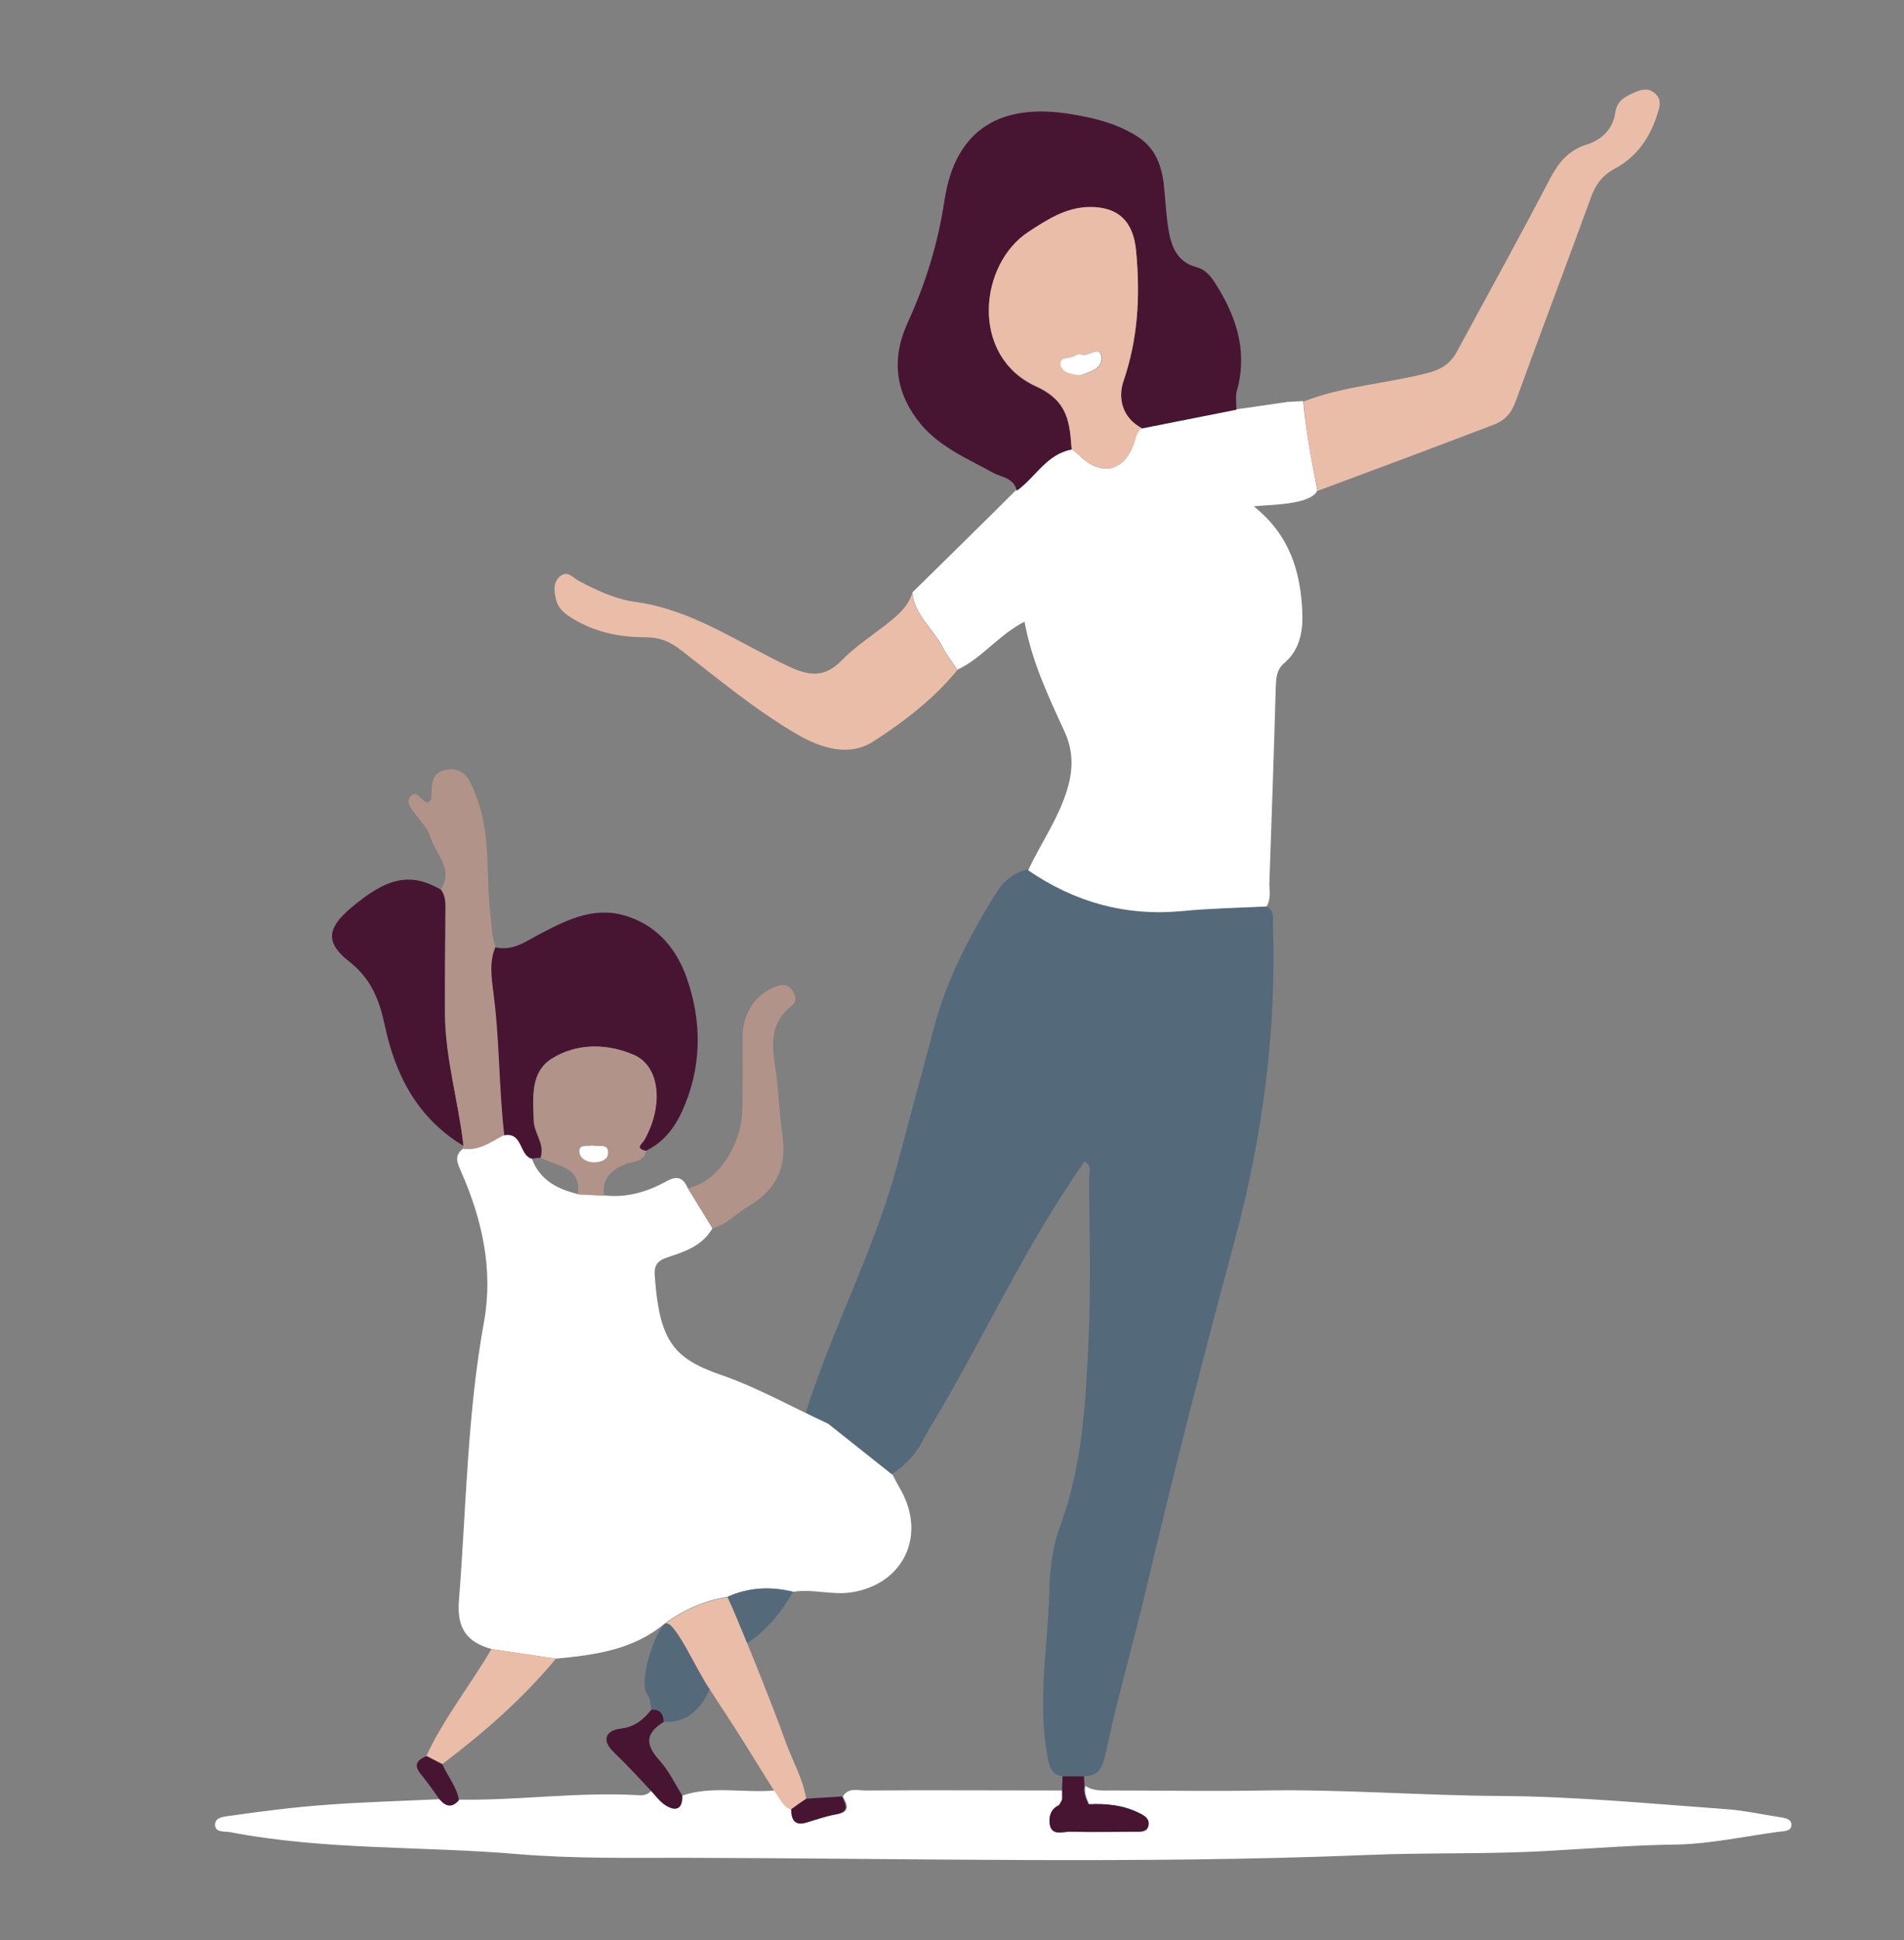 <?xml version="1.0" encoding="utf-8"?>
<!-- Generator: Adobe Illustrator 26.0.1, SVG Export Plug-In . SVG Version: 6.00 Build 0)  -->
<svg version="1.1" id="Layer_1" xmlns="http://www.w3.org/2000/svg" xmlns:xlink="http://www.w3.org/1999/xlink" x="0px" y="0px"
	 viewBox="0 0 416.1 423.8" style="enable-background:new 0 0 416.1 423.8;" xml:space="preserve">
<rect x="0" y="0" width="416.1" height="423.8" fill="#808080" stroke="none"/>
<style type="text/css">
	.st0{fill:#546A7B;}
	.st1{fill:#FFFFFF;}
	.st2{fill:#471532;}
	.st3{fill:#EABDA8;}
	.st4{fill:#B2938A;}
</style>
<g>
	<path class="st0" d="M276.8,198c1.7,0.9,1.4,2.5,1.4,3.9c0.8,23.5-2.3,46.5-8.4,69.2c-6.8,25.2-13.3,50.5-19.3,75.9
		c-2.9,12.2-6.4,24.3-9,36.6c-0.6,2.7-1.6,4.3-4.4,4.4c-1.4,0-2.7,0-4.1,0c-2.7,0.1-3.5-1.3-4-3.9c-2.4-12.1,0-24.2,0.3-36.2
		c0.1-4.9,0.7-10.1,2.4-14.6c4.9-13.3,5.6-27.2,6.2-41c0.5-11.6,0.2-23.3,0.1-35c0-1.1,0.8-2.6-1-3.6
		c-13.6,19.6-21.5,37.6-32.8,56.6c-2.8,4.1-3.3,7.8-9.3,11.7c-4.7-3.7-14.1-9.7-18.8-13.5c6-18.9,15.3-36,20.3-55.2
		c2.5-9.6,5.2-19.2,7.7-28.8c2.8-10.6,7.8-20.1,13.5-29.3c1.5-2.5,3.8-4.6,7-5.3c10.2,6.9,21.4,10.1,33.8,8.9
		C264.6,198.4,270.7,198.3,276.8,198z"/>
	<path class="st1" d="M181,311c4.7,3.7,9.4,7.5,14.1,11.2c0.6,1.2,1.2,2.3,1.9,3.5c5.4,10,0.3,20.3-10.8,22.1
		c-4.3,0.7-8.5-0.8-12.8-0.1c-4.9-1.2-9.7-1-14.4,1.1c-5.1,0.8-9.6,2.8-13.7,5.8c-6.9,5.8-15.3,6.9-23.8,7.7
		c-4.7-0.7-9.4-1.4-14.1-2.1c-5.4-1.5-7.6-4.6-7.1-10.6c1.6-20.4,1.8-40.8,5.5-61c2-11.2-0.4-22.2-5-32.6c-0.8-1.9-1.7-3.5,0.4-5.1
		c3.5,0.5,6.1-1.5,8.9-3c4.2-0.9,3.3,4.3,6.1,5.1c1.7,4.7,5.5,6.7,10,7.8c1.9,0.1,3.8,0.2,5.7,0.3c4.9,0.6,9.5-0.7,13.8-3.1
		c2.4-1.3,3.6-0.7,4.6,1.5c1.8,2.9,3.6,5.8,5.4,8.8c-2.2,3.8-6,5.1-9.7,6.3c-2.5,0.8-3.1,1.9-2.9,4.2c1,14,4,17.9,14.4,21.5
		C165.6,303.1,173.2,307.4,181,311z"/>
	<path class="st1" d="M276.8,198c-6.1,0.3-12.2,0.4-18.3,1c-12.4,1.2-23.6-1.9-33.8-8.9c2.8-6,6.7-11.4,8.6-17.9
		c1.3-4.4,1.2-8.4-0.7-12.5c-3.5-7.6-7.1-15.2-8.7-23.9c-5.7,2.9-9.3,8-14.7,10.5c-1.1-1.7-2.3-3.2-3.2-5c-2.1-4-6.2-7-6.6-11.9
		c7.6-7.5,15.2-14.9,22.7-22.4c4.1-2.8,6.5-8,12-9c0.6,0.5,1.3,1,1.9,1.6c4.7,4.5,9.6,3.4,11.8-2.7c0.4-1.2,0.5-2.6,1.7-3.4
		c6.9-1.4,13.8-2.7,20.7-4.1c1-0.1,10.4-1.5,11.1-1.6c1.2-0.1,2.4-0.1,3.5-0.2c0.6,6.6,1.8,13,3.1,19.5c-1.4,3.3-10.8,3.1-13.9,3.5
		c7.9,6.3,10.2,14.3,10.6,22.9c0.2,4.3-0.5,8.4-3.9,11.3c-1.8,1.5-1.8,3.4-1.9,5.4c-0.4,14.3-0.9,28.6-1.4,42.9
		C277.5,194.8,277.7,196.5,276.8,198z"/>
	<path class="st1" d="M237.2,390.1c1.8,1.2,3.8,1,5.8,1c11,0,22,0.2,33,0c17.3-0.3,34.6,1.1,51.9,1.2c16.5,0.1,33.1,1.7,49.6,2.9
		c3.8,0.3,7.5,1.1,11.3,1.7c1.1,0.2,2.7,0.3,2.7,1.7c0,1.4-1.6,1.4-2.7,1.5c-7.4,1-14.7,2.6-22.1,2.8c-9,0.1-17.9,0.8-26.9,1.3
		c-13.8,0.9-27.6,0.4-41.4,1c-49.6,2-99.2,0.7-148.8,0.6c-12.1,0-24.3,0.2-36.4-0.8c-20.9-1.8-42.1-0.8-62.9-4.8
		c-1.3-0.2-3.2,0.1-3.3-1.5c-0.1-1.9,2.2-1.9,3.5-2.1c7-1,14.1-1.9,21.2-2.4c8.1-0.6,16.2-0.8,24.4-1.2c1.4,1.5,2.8,1.9,4.2,0.1
		c12.9,0.2,25.8-1.7,38.8-1c1.2,0.1,2.3,0.1,3.2-0.9c1,1.1,1.9,2.4,3.1,3.1c2.2,1.4,3.8,1,3.7-2.1c6.6-2.2,13.4-0.5,20.2-1.1
		c1.2,1.4,1.8,3.4,3.7,4.1c-0.1,2.6,1,3.6,3.7,2.8c2-0.7,4.1-1.4,6.2-1.7c3.1-0.5,2.2-2.2,1.3-3.9c1.2-2,3.2-1.3,4.9-1.3
		c14.4-0.1,28.7,0,43.1,0c0.3,0.7,0.5,1.3,0.8,2c0,0.3,0,0.6,0,0.9c-2.7,0.3-3.9,2-3.6,4.4c0.4,2.7,2.8,1.7,4.4,1.7
		c4.8,0.1,9.6,0.1,14.4,0c1.1,0,2.5,0.1,2.8-1.4c0.3-1.4-0.8-2-1.9-2.6c-3.5-1.8-7.2-2.1-11.1-2
		C237.5,392.9,236.9,391.6,237.2,390.1z"/>
	<path class="st2" d="M270.2,89.5c-6.9,1.4-13.8,2.7-20.7,4.1c-4.3-2.3-5.2-6.6-4-10.2c3.2-9.3,3.7-18.6,2.8-28.3
		c-0.6-6.6-3.8-9.9-10.3-9.8c-5.1,0.1-9.2,2.8-13.2,5.4c-10.8,7-12.9,27.2,1.7,33.8c7,3.2,7.2,7.9,7.7,13.7c-5.5,1-7.9,6.1-12,9
		c-0.6-2.9-3.4-2.9-5.3-4c-6-3.3-12.3-5.9-16.5-11.6c-5-6.7-5.4-13.9-2-21.2c3.9-8.5,6.6-17.3,8-26.6c2.4-15.9,12.6-21.3,27.5-18.9
		c4.9,0.8,9.6,1.9,14,4.5c4.3,2.5,5.8,6.1,6.4,10.6c0.4,3.4,0.5,6.9,1.1,10.4c0.6,3.5,1.9,6.8,5.9,7.9c2,0.5,3.1,1.8,4.1,3.3
		c4.6,7.1,7.2,14.5,5.1,23.1C269.9,86.1,270.2,87.8,270.2,89.5z"/>
	<path class="st3" d="M288,107.2c-1.4-6.4-2.6-12.9-3.1-19.5c8.7-3.4,18.1-3.9,27-6.2c3.1-0.8,5-2,6.5-4.7
		c6.8-12.6,13.7-25,20.3-37.7c1.9-3.6,4.1-6.3,8-7.5c3.5-1.1,5.8-3.5,6.3-7c0.4-2.6,2.1-3.5,4.2-4.4c1.6-0.7,3.1-1.1,4.6,0.3
		c1.3,1.3,1,2.6,0.5,4.1c-1.6,5.4-4.6,9.7-9.5,12.3c-2.7,1.5-4.1,3.4-5.1,6.2c-5.4,14.8-11,29.5-16.4,44.4c-1,2.8-2.4,4.4-5.2,5.4
		C313.5,97.7,300.7,102.5,288,107.2z"/>
	<path class="st2" d="M116.2,253.1c-2.8-0.8-1.9-5.9-6.1-5.1c-1.2-10.4-1-20.9-2.4-31.3c-0.4-3.2-0.9-6.6,0.5-9.8
		c4,1,7-1.5,10.2-3.1c6.1-3.2,12.2-6.1,19.4-3.4c6.3,2.3,10.1,7.2,12.2,13c3.5,9.8,3.4,19.9-1,29.5c-1.7,3.6-4.1,6.7-7.9,8.5
		c-2.5-0.6-0.8-1.5-0.3-2.5c4.2-7.5,3.4-16.1-2.4-18.5c-5.8-2.5-12.4-2.5-17.8,0.8c-4.8,3-4.1,8.5-4,13.6c0.1,2.8,2.5,5.1,1.5,8.1
		C117.5,252.9,116.9,253,116.2,253.1z"/>
	<path class="st3" d="M199.4,129.5c0.4,4.9,4.5,7.9,6.6,11.9c0.9,1.7,2.1,3.3,3.2,5c-5.2,6.3-11.7,11.3-18.4,15.6
		c-5.2,3.3-11.3,1.5-16.6-1.6c-9.1-5.3-17.1-12-25.4-18.4c-2.4-1.9-4.7-2.8-7.7-2.8c-5.4,0-10.6-1-15.3-3.7
		c-1.9-1.1-3.8-2.3-4.3-4.6c-0.4-1.7-0.7-3.8,1-5.1c1.6-1.2,2.7,0.4,4,1.1c4,2.1,8,4,12.5,4.6c12.3,1.7,22.4,8.9,33.2,14
		c4.7,2.2,8,2.6,11.8-1.3c2.6-2.7,5.9-4.9,8.9-7.2C195.6,134.9,198.3,132.9,199.4,129.5z"/>
	<path class="st2" d="M101.3,250.3c-10-6-14.9-15.4-17.2-26.3c-1.2-5.6-3-10.2-7.7-13.9c-5.3-4.1-5-7.3,0.2-11.7
		c8-6.8,13.1-7.9,19.7-4.1c1.3,1.7,1,3.8,1,5.7c0,7.1-0.1,14.2-0.1,21.4C97.3,231.2,100.2,240.6,101.3,250.3z"/>
	<path class="st4" d="M101.3,250.3c-1.1-9.7-4-19.1-4-29c-0.1-7.1,0-14.2,0.1-21.4c0-2,0.3-4-1-5.7c2.8-4.5-1.3-7.7-2.4-11.5
		c-0.5-1.7-1.9-3.1-3-4.6c-0.9-1.3-2.7-2.8-1.1-4.3c1.4-1.3,2.2,1.5,3.7,1.5c0.2-0.2,0.5-0.4,0.6-0.6c0.4-2.6-0.6-6,3.6-6.6
		c4-0.5,5,2.7,6.1,5.4c3.5,8.5,2.2,17.6,3.3,26.5c0.3,2.3,0.2,4.6,1.1,6.8c-1.4,3.2-0.9,6.6-0.5,9.8c1.4,10.4,1.2,20.9,2.4,31.3
		c-2.8,1.4-5.4,3.5-8.9,3C101.1,250.8,101.1,250.5,101.3,250.3z"/>
	<path class="st4" d="M118.2,252.9c1-3-1.4-5.3-1.5-8.1c-0.2-5-0.8-10.6,4-13.6c5.4-3.4,12-3.3,17.8-0.8c5.7,2.4,6.6,11,2.4,18.5
		c-0.5,1-2.3,1.9,0.3,2.5c-0.5,2.6-3,2.2-4.6,2.9c-3.2,1.4-5.1,3.2-4.6,6.9c-1.9-0.1-3.8-0.2-5.7-0.3
		C127.1,254.6,121.5,254.8,118.2,252.9z M129.4,250.2c-0.9,0.3-2.7-0.4-2.7,1.2c0,1.6,1.6,2.6,3.2,2.5c1.3,0,3-0.5,3.1-2
		C132.9,249.6,130.8,250.6,129.4,250.2z"/>
	<path class="st4" d="M155.7,268.3c-1.8-2.9-3.6-5.8-5.4-8.8c6.5-1.1,11.7-9.5,11.9-16.6c0.2-5.5,0.1-11,0.1-16.4
		c0-5.4,3-9.7,7.9-11.2c1.3-0.4,2.3,0,3,1.1c0.7,1.1,1,2.4-0.1,3.2c-6.3,4.9-3.7,11.3-3.2,17.4c0.3,4,0.7,7.9,1.2,11.9
		c0.7,6.5-1.8,11.2-7.4,14.5C161,265,158.8,267.5,155.7,268.3z"/>
	<path class="st3" d="M107.4,360.2c4.7,0.7,9.4,1.4,14.1,2.1c-7.3,8.8-15.8,16.2-24.8,23c-1.2-0.6-2.3-1.2-3.5-1.8
		C97,375.3,102.8,368.1,107.4,360.2z"/>
	<path class="st2" d="M93.2,383.6c1.2,0.6,2.3,1.2,3.5,1.8c1.1,2.6,3.1,4.8,3.6,7.8c-1.5,1.8-2.9,1.4-4.2-0.1
		c-1.3-1.8-2.6-3.7-4-5.4C90.2,385.5,91.2,384.4,93.2,383.6z"/>
	<path class="st2" d="M231,395.2c0-0.3,1.1-1.9,1.1-2.2c0-0.7,0-1.4,0-2.1c0-1,0.1-1.9,0.1-2.9c1.6,0,3.1,0,4.7,0
		c0,0.7,0.1,1.3,0.1,2c-0.3,1.5,0.3,2.8,0.9,4.1C236.1,394.1,233,395.3,231,395.2z"/>
	<path class="st3" d="M145.3,354.7c4.1-3,8.6-5,13.7-5.8c1.6,3.1,10.1,24.2,12.7,31.6c1.5,4.2,3.8,8,4.5,12.5
		c-1.1,0.8-2.2,1.6-3.3,2.3c-2-0.7-2.5-2.7-3.7-4.1c-3.6-5.7-7-11.4-10.7-17C157.3,372.3,146.3,355.6,145.3,354.7z"/>
	<path class="st0" d="M163.3,358.9c-1.5-3.5-2.7-6.7-4.3-10.1c4.6-2.1,9.4-2.3,14.3-1.1C171,351.9,167.4,356.3,163.3,358.9z"/>
	<path class="st3" d="M234.2,98.1c-0.4-5.7-0.7-10.5-7.7-13.7c-14.7-6.7-12.5-26.8-1.7-33.8c4-2.6,8.1-5.3,13.2-5.4
		c6.5-0.1,9.8,3.3,10.3,9.8c0.9,9.7,0.4,19-2.8,28.3c-1.2,3.6-0.3,7.9,4,10.2c-1.2,0.9-1.2,2.2-1.7,3.4c-2.1,6.1-7,7.2-11.8,2.7
		C235.4,99.1,234.8,98.6,234.2,98.1z M235.9,82c2.3-0.6,5.2-1.5,4.9-4c-0.3-2.7-2.8-0.1-4.3-0.5c-0.4-0.1-1.1,0-1.4,0.2
		c-1.1,0.8-3.6-0.1-3.2,2.1C232.2,81.4,234.3,81.6,235.9,82z"/>
	<path class="st2" d="M145.1,376.1c-4,2.4-4.2,4.9-1,8.4c2,2.2,3.4,5.1,5,7.7c0.1,3.1-1.5,3.5-3.7,2.1c-1.2-0.8-2.1-2.1-3.1-3.1
		c-2.7-2.9-5.4-5.8-8.2-8.5c-2.9-2.8-1.4-4.8,1.5-5.1c3.2-0.4,5-2,6.8-4.2C144.2,373.3,145,374.3,145.1,376.1z"/>
	<path class="st2" d="M233,393.9c1.7,0.1,3.4,0.2,5,0.2c3.8-0.2,7.6,0.2,11.1,2c1.1,0.5,2.1,1.2,1.9,2.6c-0.3,1.5-1.6,1.4-2.8,1.4
		c-4.8,0-9.6,0.1-14.4,0c-1.6,0-4,1-4.4-1.7C229.1,395.9,230.3,394.2,233,393.9z"/>
	<path class="st2" d="M172.9,395.2c1.1-0.8,2.2-1.6,3.3-2.3c2.6-0.2,5.2-0.3,7.8-0.5c0.8,1.7,1.8,3.3-1.3,3.9
		c-2.1,0.4-4.1,1.1-6.2,1.7C174,398.9,172.9,397.9,172.9,395.2z"/>
	<path class="st1" d="M129.4,250.2c1.4,0.4,3.6-0.6,3.5,1.7c0,1.5-1.8,2-3.1,2c-1.6,0-3.2-0.9-3.2-2.5
		C126.7,249.8,128.5,250.5,129.4,250.2z"/>
	<path class="st0" d="M145.1,376.1c-0.1-1.8-0.8-2.8-2.7-2.7c-0.3-1.1-0.2-2.4-0.9-3.2c-2.1-2.7,1.5-13.6,3.8-15.5
		c1.9-1.5,7.2,10.7,9.8,14.3C153.3,373,150.3,376.5,145.1,376.1z"/>
	<path class="st1" d="M235.9,82c-1.6-0.3-3.7-0.5-4.1-2.2c-0.4-2.1,2.1-1.3,3.2-2.1c0.4-0.3,1-0.4,1.4-0.2c1.5,0.5,4-2.2,4.3,0.5
		C241,80.5,238.1,81.3,235.9,82z"/>
</g>
</svg>

